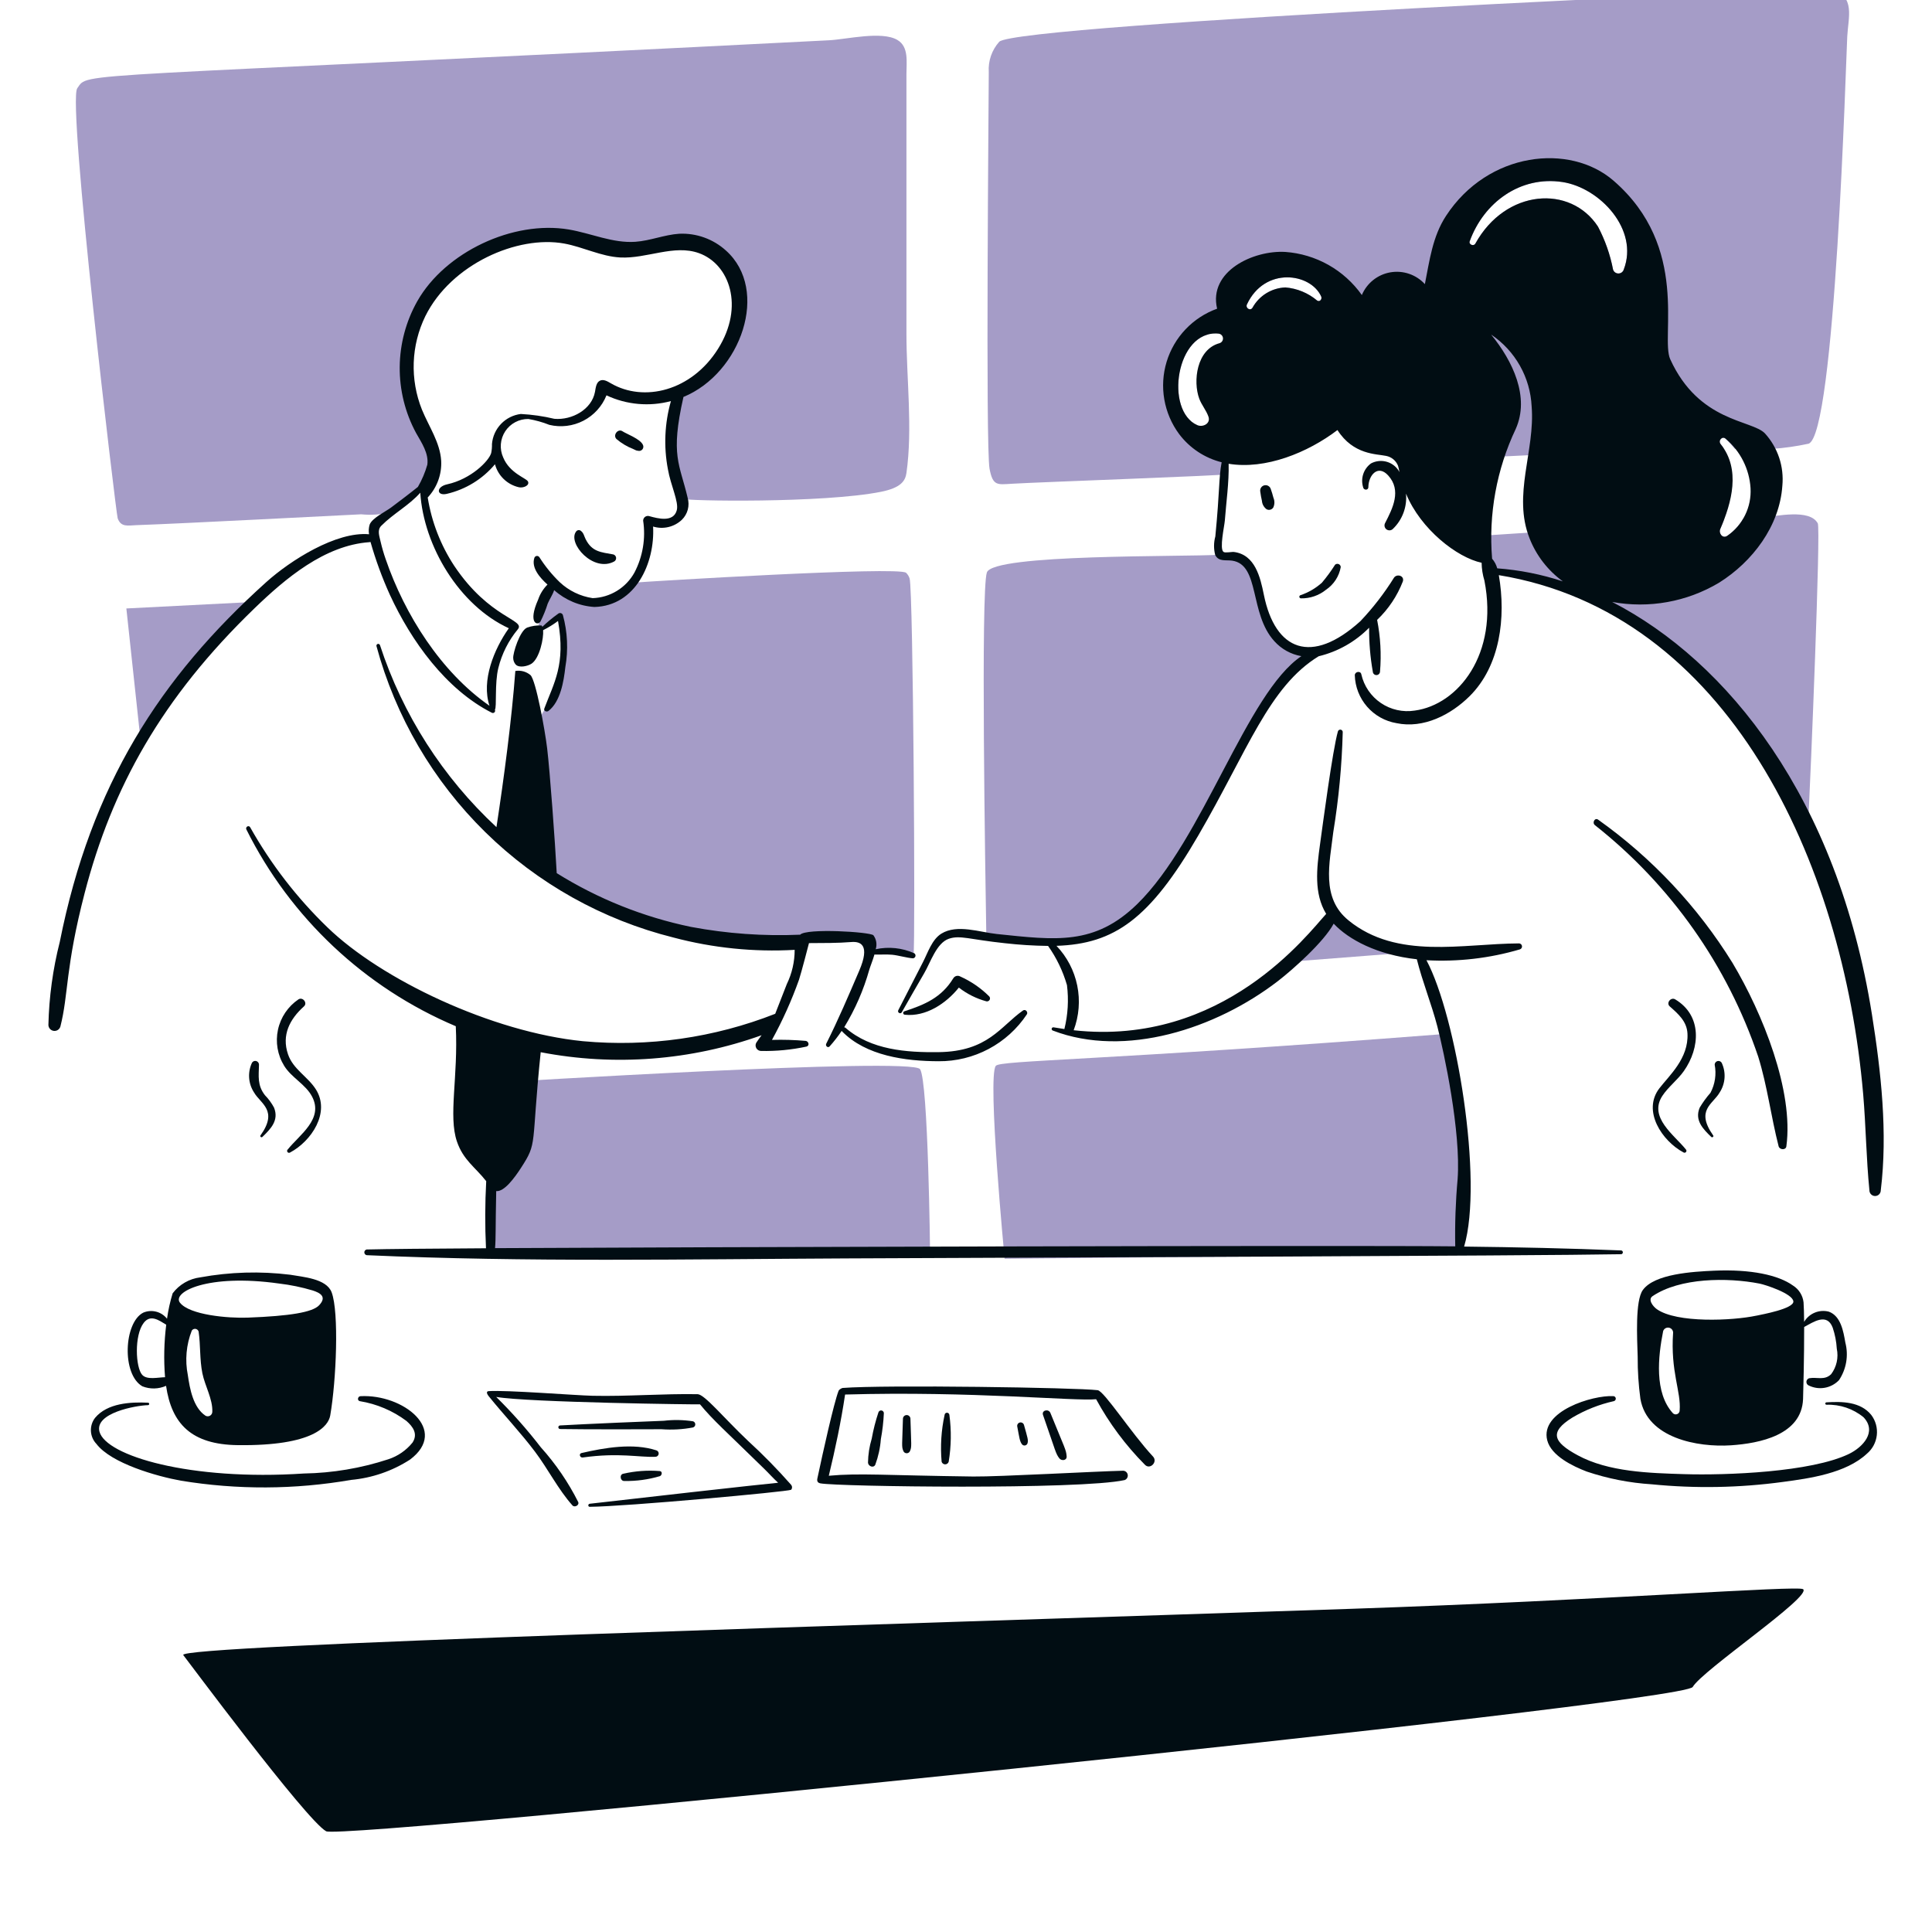 <svg width="157" height="157" viewBox="0 0 157 157" fill="none" xmlns="http://www.w3.org/2000/svg">
<g clip-path="url(#clip0_5785_3482)">
<path d="M6.28 7.171C7.289 5.799 4.574 6.48 67.38 3.272C68.793 3.199 71.653 2.496 72.927 3.248C73.869 3.806 73.658 5.049 73.66 6.005V27.129C73.66 30.772 74.174 34.835 73.66 38.438C73.568 39.087 73.204 39.641 71.596 39.964C66.925 40.899 55.644 40.727 55.392 40.524C55.021 40.219 54.024 35.125 55.207 32.098C55.434 31.519 56.121 31.282 56.604 30.945C58.295 29.844 59.498 28.136 59.967 26.173C60.13 25.179 60.064 24.161 59.773 23.197C59.483 22.232 58.976 21.347 58.291 20.609C57.139 19.378 55.189 19.976 53.746 20.076C51.654 20.22 49.292 20.363 47.272 19.722C41.883 18.016 36.648 20.284 34.392 24.589C33.099 27.057 32.576 30.387 33.712 32.93C34.28 34.202 36.327 38.315 34.165 39.819C33.405 40.502 32.582 41.111 31.706 41.637C30.935 41.82 30.139 41.873 29.351 41.794C27.216 41.89 15.042 42.538 11.086 42.675C10.414 42.698 9.827 42.869 9.563 42.119C9.429 41.732 5.449 8.299 6.28 7.171Z" fill="#A59CC7"/>
<path d="M73.633 46.548C73.045 45.999 52.456 47.266 51.81 47.327C51.164 47.388 50.9 49.534 47.168 48.789C46.781 48.711 45.765 47.763 45.385 47.731C44.825 47.683 43.988 49.903 43.909 50.092C43.787 50.479 43.738 50.886 43.767 51.29C44.331 50.925 44.874 50.529 45.394 50.103C45.822 51.682 45.88 53.339 45.565 54.945C45.114 56.092 44.559 57.196 43.907 58.242C43.852 58.317 43.405 69.586 44.096 70.78C44.511 71.499 52.358 76.589 64.603 76.526C65.806 76.52 70.224 76.173 70.63 76.508C70.878 76.713 70.39 77.132 70.663 77.293C71.056 77.529 71.948 77.338 72.39 77.348C73.011 77.359 73.63 77.43 74.237 77.559C74.394 76.661 74.212 47.981 73.918 47.015C73.865 46.837 73.767 46.676 73.633 46.548Z" fill="#A59CC7"/>
<path d="M20.21 48.937L10.268 49.445L11.395 59.912C11.791 59.41 17.475 51.752 20.21 48.937Z" fill="#A59CC7"/>
<path d="M40.204 87.977C40.204 87.977 74.096 85.877 74.767 86.884C75.438 87.89 75.581 101.902 75.581 101.902H39.863L40.204 87.977Z" fill="#A59CC7"/>
<path d="M148.855 -0.836C148.064 -1.05 82.617 1.95 81.2 3.394C80.901 3.728 80.672 4.119 80.526 4.543C80.38 4.967 80.321 5.416 80.351 5.864C80.347 8.009 80.082 36.373 80.415 38.103C80.686 39.511 81.043 39.382 82.262 39.309C84.427 39.179 99.726 38.639 99.72 38.537C99.627 36.759 97.679 35.878 96.705 34.155C94.978 32.516 95.676 27.865 98.145 27.187C99.191 26.481 100.4 26.052 101.657 25.94C115.253 25.842 117.357 34.88 117.055 37.576C117.113 37.061 139.571 36.445 140.089 36.452C140.007 36.326 139.919 36.205 139.825 36.088C139.589 35.796 139.968 35.392 140.245 35.669C140.503 35.923 140.748 36.19 140.978 36.469C142.981 36.621 144.995 36.483 146.958 36.059C149.134 35.467 150.01 4.905 150.112 2.976C150.198 1.391 150.787 -0.313 148.855 -0.836ZM107.036 24.424C106.308 23.808 105.405 23.436 104.454 23.358C103.906 23.38 103.372 23.543 102.905 23.83C102.437 24.118 102.052 24.521 101.785 25.002C101.617 25.3 101.19 25.036 101.332 24.736C102.783 21.642 106.513 22.183 107.367 24.096C107.455 24.296 107.257 24.567 107.036 24.424ZM131.949 21.902C131.92 21.995 131.863 22.076 131.784 22.134C131.706 22.192 131.611 22.223 131.514 22.223C131.417 22.223 131.322 22.192 131.244 22.134C131.166 22.076 131.108 21.995 131.079 21.902C130.845 20.684 130.431 19.508 129.852 18.411C127.629 15.001 122.357 15.344 119.892 19.795C119.756 20.042 119.335 19.874 119.435 19.601C120.576 16.452 123.542 14.271 126.971 14.792C130.005 15.257 133.201 18.653 131.949 21.902Z" fill="#A59CC7"/>
<path d="M147.718 42.531C147.062 41.313 144.32 41.968 143.264 42.037L141.664 42.141C141.348 42.709 140.898 43.191 140.354 43.546C139.973 43.793 139.647 43.327 139.794 42.987C139.898 42.746 140.001 42.498 140.098 42.244C134.71 42.597 124.351 43.276 119.909 43.566C120.348 44.44 120.791 45.355 121.16 46.296C124.896 46.467 128.225 48.259 131.621 49.743C133.409 50.523 142.256 58.329 146.964 66.394C147.127 63.185 147.972 42.994 147.718 42.531Z" fill="#A59CC7"/>
<path d="M108.55 73.817C107.379 75.406 106.043 76.867 104.563 78.173L113.473 77.48C111.599 76.892 108.592 73.912 108.55 73.817Z" fill="#A59CC7"/>
<path d="M99 64.539C99 64.539 101.609 57.303 106.469 53.325C106.304 53.265 103.679 51.912 103.004 50.516C102.45 49.306 102.083 48.019 101.915 46.698C101.865 46.356 100.878 45.619 100.431 45.495C100.072 45.397 99.411 45.371 99.146 45.078C96.145 45.269 80.699 44.993 80.195 46.521C79.692 48.048 80.068 70.915 80.155 76.32C82.307 76.513 84.469 76.576 86.629 76.507C92.321 77.316 98.375 65.575 99 64.539Z" fill="#A59CC7"/>
<path d="M80.922 86.613C81.281 86.155 89.299 86.21 117.238 84.037L118.898 93.516L118.685 101.946L81.64 102.287C81.64 102.287 80.219 87.511 80.922 86.613Z" fill="#A59CC7"/>
<path d="M46.81 43.202C46.104 44.151 48.224 46.559 49.923 45.621C49.973 45.589 50.013 45.543 50.039 45.489C50.064 45.435 50.073 45.375 50.066 45.316C50.058 45.257 50.033 45.201 49.995 45.155C49.957 45.11 49.907 45.076 49.85 45.057C48.83 44.868 48.111 44.855 47.588 43.809C47.464 43.567 47.438 43.322 47.218 43.151C47.189 43.124 47.155 43.103 47.118 43.091C47.081 43.079 47.041 43.075 47.002 43.08C46.963 43.085 46.926 43.099 46.892 43.12C46.859 43.141 46.831 43.169 46.81 43.202Z" fill="#010D13"/>
<path d="M50.106 35.686C50.51 36.027 50.967 36.299 51.46 36.491C51.536 36.533 51.615 36.57 51.696 36.602C51.721 36.609 51.859 36.634 51.824 36.629L51.857 36.634C51.922 36.65 51.989 36.647 52.052 36.625C52.114 36.603 52.169 36.563 52.21 36.511C52.25 36.458 52.275 36.395 52.28 36.329C52.286 36.263 52.272 36.197 52.24 36.138C52.012 35.66 50.899 35.256 50.592 35.051C50.216 34.79 49.769 35.373 50.106 35.686Z" fill="#010D13"/>
<path d="M78.029 79.35C77.934 79.297 77.823 79.282 77.718 79.31C77.613 79.338 77.523 79.406 77.467 79.499C76.511 81.061 75.163 81.638 73.496 82.18C73.464 82.19 73.436 82.211 73.417 82.24C73.399 82.269 73.391 82.303 73.396 82.337C73.4 82.371 73.417 82.402 73.442 82.425C73.468 82.447 73.501 82.46 73.535 82.461C75.237 82.64 76.88 81.551 77.919 80.254C78.582 80.77 79.341 81.149 80.151 81.37C80.201 81.382 80.255 81.378 80.303 81.357C80.351 81.337 80.391 81.302 80.418 81.256C80.444 81.211 80.455 81.159 80.45 81.107C80.444 81.055 80.422 81.006 80.386 80.968C79.705 80.29 78.906 79.742 78.029 79.35Z" fill="#010D13"/>
<path d="M105.717 48.624C106.459 48.639 107.182 48.391 107.758 47.923C108.07 47.712 108.336 47.441 108.542 47.125C108.747 46.809 108.887 46.455 108.953 46.084C108.951 46.031 108.935 45.98 108.905 45.936C108.875 45.893 108.833 45.859 108.784 45.839C108.735 45.819 108.681 45.813 108.629 45.823C108.577 45.832 108.529 45.857 108.491 45.893C108.168 46.404 107.81 46.892 107.421 47.353C106.915 47.806 106.322 48.152 105.678 48.368C105.649 48.377 105.624 48.397 105.607 48.423C105.591 48.45 105.584 48.481 105.589 48.512C105.593 48.543 105.609 48.571 105.632 48.591C105.656 48.612 105.686 48.623 105.717 48.624Z" fill="#010D13"/>
<path d="M102.414 39.957C102.45 40.209 102.488 40.455 102.548 40.703C102.558 40.836 102.597 40.966 102.662 41.083C102.727 41.199 102.816 41.301 102.923 41.381C103.016 41.432 103.124 41.446 103.227 41.419C103.329 41.392 103.418 41.327 103.473 41.236C103.53 41.112 103.56 40.978 103.562 40.842C103.563 40.706 103.536 40.571 103.482 40.446C103.422 40.199 103.344 39.963 103.261 39.723C103.224 39.617 103.148 39.529 103.049 39.477C102.95 39.425 102.835 39.413 102.727 39.443C102.619 39.473 102.527 39.543 102.469 39.638C102.41 39.734 102.391 39.848 102.414 39.957Z" fill="#010D13"/>
<path d="M129.613 67.059C135.765 71.914 140.374 78.451 142.88 85.876C143.621 88.265 143.917 90.739 144.537 93.154C144.616 93.443 145.122 93.484 145.165 93.154C145.776 88.663 143.249 82.366 140.783 78.239C137.956 73.675 134.247 69.721 129.872 66.61C129.603 66.411 129.354 66.859 129.613 67.059Z" fill="#010D13"/>
<path d="M60.779 117.082C58.809 115.22 57.271 113.32 56.697 113.296C53.865 113.246 50.989 113.487 48.155 113.425C46.77 113.394 41.139 112.946 39.71 113.048C39.527 113.061 39.517 113.217 39.727 113.476C40.958 114.999 42.303 116.412 43.482 117.978C44.532 119.373 45.36 121.035 46.516 122.332C46.695 122.532 47.095 122.32 46.987 122.057C46.177 120.448 45.156 118.954 43.952 117.615C42.836 116.169 41.623 114.8 40.322 113.517C42.812 113.966 56.829 114.145 56.885 114.121C57.938 115.407 59.005 116.328 62.066 119.325C62.459 119.704 62.826 120.123 63.234 120.493C62.274 120.571 50.549 121.891 47.927 122.199C47.77 122.217 47.764 122.447 47.927 122.447C50.809 122.43 64.027 121.218 64.29 121.064C64.337 121.008 64.363 120.937 64.363 120.863C64.363 120.79 64.337 120.719 64.29 120.662C63.185 119.407 62.013 118.211 60.779 117.082Z" fill="#010D13"/>
<path d="M45.518 116.127C47.37 116.16 52.863 116.155 53.755 116.143C54.612 116.208 55.473 116.16 56.316 115.999C56.37 115.982 56.416 115.949 56.45 115.904C56.483 115.859 56.501 115.805 56.501 115.749C56.501 115.693 56.483 115.638 56.45 115.593C56.416 115.548 56.37 115.515 56.316 115.499C55.532 115.378 54.735 115.363 53.948 115.456C52.989 115.485 47.369 115.728 45.518 115.835C45.479 115.835 45.442 115.851 45.414 115.878C45.387 115.906 45.372 115.943 45.372 115.981C45.372 116.02 45.387 116.057 45.414 116.085C45.442 116.112 45.479 116.127 45.518 116.127Z" fill="#010D13"/>
<path d="M47.357 118.44C50.301 118.027 51.925 118.44 53.266 118.383C53.33 118.381 53.391 118.357 53.438 118.315C53.485 118.272 53.516 118.214 53.525 118.151C53.533 118.088 53.519 118.024 53.485 117.971C53.451 117.917 53.398 117.878 53.338 117.859C51.445 117.245 49.15 117.642 47.256 118.078C47.015 118.134 47.124 118.473 47.357 118.44Z" fill="#010D13"/>
<path d="M50.735 120.35C51.712 120.367 52.686 120.235 53.623 119.957C53.795 119.894 53.853 119.576 53.623 119.544C52.628 119.463 51.627 119.536 50.654 119.759C50.319 119.815 50.397 120.366 50.735 120.35Z" fill="#010D13"/>
<path d="M68.018 114.398C68.02 114.399 68.022 114.399 68.023 114.399C68.025 114.398 68.027 114.397 68.028 114.396C68.03 114.395 68.031 114.394 68.032 114.392C68.032 114.39 68.033 114.389 68.033 114.387C68.033 114.385 68.032 114.383 68.032 114.382C68.031 114.38 68.03 114.378 68.028 114.377C68.027 114.376 68.025 114.375 68.023 114.375C68.022 114.375 68.02 114.375 68.018 114.375C68.016 114.375 68.014 114.375 68.013 114.375C68.011 114.375 68.009 114.376 68.008 114.377C68.006 114.378 68.005 114.38 68.004 114.382C68.003 114.383 68.003 114.385 68.003 114.387C68.003 114.389 68.003 114.39 68.004 114.392C68.005 114.394 68.006 114.395 68.008 114.396C68.009 114.397 68.011 114.398 68.013 114.399C68.014 114.399 68.016 114.399 68.018 114.398Z" fill="#010D13"/>
<path d="M93.697 118.362C91.952 116.492 89.723 113.028 89.2 112.971C87.487 112.759 71.902 112.523 68.476 112.79C68.453 112.79 68.201 112.877 68.139 113.038C67.747 114.075 66.868 118.044 66.433 120.091C66.412 120.191 66.327 120.477 66.662 120.541C68.067 120.813 87.796 121.074 91.39 120.275C91.474 120.245 91.545 120.186 91.591 120.11C91.637 120.033 91.656 119.943 91.644 119.855C91.632 119.766 91.591 119.684 91.526 119.622C91.461 119.561 91.377 119.523 91.288 119.515C89.247 119.558 81.112 120.01 79.091 119.986C71.97 119.895 69.837 119.693 67.351 119.924C67.876 117.745 68.345 115.54 68.674 113.324C78.943 113.03 87.4 113.88 89.074 113.705C90.136 115.658 91.471 117.45 93.037 119.028C93.449 119.465 94.108 118.802 93.697 118.362Z" fill="#010D13"/>
<path d="M71.382 114.777C71.151 115.472 70.97 116.183 70.84 116.905C70.649 117.54 70.546 118.198 70.536 118.862C70.556 119.148 70.987 119.333 71.13 119.023C71.377 118.356 71.529 117.657 71.581 116.947C71.711 116.251 71.793 115.546 71.825 114.838C71.824 114.784 71.804 114.732 71.768 114.692C71.733 114.651 71.683 114.625 71.63 114.618C71.576 114.61 71.522 114.622 71.477 114.652C71.431 114.681 71.398 114.725 71.382 114.777Z" fill="#010D13"/>
<path d="M73.376 115.281C73.317 117.438 73.256 117.539 73.401 117.892C73.419 117.951 73.457 118.003 73.507 118.04C73.557 118.076 73.618 118.096 73.68 118.096C73.742 118.096 73.802 118.076 73.853 118.04C73.903 118.003 73.94 117.951 73.959 117.892C74.098 117.558 74.048 117.46 73.984 115.281C73.98 115.203 73.946 115.13 73.889 115.076C73.833 115.022 73.758 114.992 73.68 114.992C73.602 114.992 73.526 115.022 73.47 115.076C73.413 115.13 73.379 115.203 73.376 115.281Z" fill="#010D13"/>
<path d="M76.76 114.983C76.488 116.231 76.407 117.514 76.519 118.786C76.538 118.847 76.576 118.901 76.628 118.939C76.68 118.977 76.742 118.998 76.806 118.998C76.87 118.998 76.932 118.977 76.984 118.939C77.035 118.901 77.074 118.847 77.093 118.786C77.301 117.528 77.321 116.246 77.15 114.983C77.147 114.933 77.125 114.887 77.088 114.853C77.052 114.819 77.004 114.8 76.955 114.8C76.905 114.8 76.857 114.819 76.821 114.853C76.785 114.887 76.763 114.933 76.76 114.983Z" fill="#010D13"/>
<path d="M84.759 114.987C85.818 118.016 85.774 118.095 86.084 118.508C86.254 118.733 86.706 118.698 86.679 118.346C86.638 117.796 86.538 117.728 85.359 114.82C85.213 114.458 84.623 114.601 84.759 114.987Z" fill="#010D13"/>
<path d="M82.669 115.944C82.836 116.808 82.858 117.149 83.07 117.391C83.102 117.423 83.141 117.446 83.185 117.457C83.229 117.469 83.275 117.469 83.318 117.458C83.362 117.446 83.402 117.423 83.434 117.392C83.466 117.36 83.49 117.321 83.502 117.277C83.572 117.014 83.502 116.833 83.212 115.796C83.192 115.724 83.144 115.663 83.08 115.626C83.015 115.589 82.938 115.579 82.866 115.599C82.794 115.619 82.733 115.666 82.696 115.731C82.659 115.796 82.65 115.873 82.669 115.944Z" fill="#010D13"/>
<path d="M136.995 93.402C136.058 92.234 133.952 90.799 135.083 89.061C135.566 88.321 136.324 87.765 136.837 87.034C138.163 85.15 138.329 82.526 136.131 81.211C135.782 81.003 135.373 81.505 135.689 81.784C136.379 82.394 137.082 83 137.129 83.996C137.231 86.009 135.638 87.411 134.853 88.429C133.429 90.269 135.059 92.719 136.808 93.651C136.841 93.671 136.88 93.678 136.918 93.671C136.957 93.663 136.99 93.642 137.014 93.611C137.037 93.58 137.048 93.541 137.045 93.503C137.041 93.464 137.024 93.428 136.995 93.402Z" fill="#010D13"/>
<path d="M139.221 92.272C137.764 90.207 139.195 89.738 139.743 88.78C139.975 88.425 140.112 88.016 140.141 87.592C140.17 87.169 140.089 86.745 139.907 86.361C139.872 86.305 139.82 86.261 139.758 86.237C139.697 86.213 139.629 86.21 139.565 86.227C139.501 86.245 139.445 86.283 139.404 86.335C139.363 86.388 139.341 86.452 139.34 86.518C139.49 87.296 139.37 88.101 139 88.802C138.67 89.177 138.376 89.582 138.121 90.012C137.694 91.037 138.39 91.745 139.067 92.395C139.144 92.464 139.287 92.366 139.221 92.272Z" fill="#010D13"/>
<path d="M148.425 114.154C149.521 114.114 150.594 114.477 151.441 115.174C152.555 116.364 151.362 117.608 150.263 118.145C147.202 119.636 140.275 119.899 136.853 119.793C134.05 119.706 130.704 119.622 128.19 118.251C126.255 117.198 125.845 116.39 127.78 115.193C128.828 114.574 129.967 114.123 131.156 113.859C131.203 113.845 131.244 113.814 131.271 113.772C131.298 113.731 131.309 113.681 131.302 113.632C131.295 113.583 131.271 113.538 131.234 113.505C131.197 113.472 131.149 113.454 131.1 113.453C129.43 113.365 125.134 114.671 125.731 117.037C126.056 118.318 127.835 119.157 128.936 119.581C130.647 120.157 132.426 120.506 134.228 120.619C137.774 120.971 141.348 120.906 144.878 120.427C147.076 120.136 150.005 119.72 151.702 118.139C152.157 117.76 152.448 117.22 152.515 116.631C152.582 116.043 152.42 115.451 152.062 114.979C151.181 113.898 149.692 113.88 148.427 113.958C148.401 113.958 148.376 113.968 148.358 113.986C148.339 114.004 148.329 114.029 148.328 114.055C148.328 114.081 148.338 114.106 148.356 114.124C148.374 114.143 148.399 114.154 148.425 114.154Z" fill="#010D13"/>
<path d="M23.585 93.65C25.302 92.731 26.875 90.402 25.659 88.51C24.993 87.474 23.817 86.889 23.404 85.673C22.869 84.103 23.552 82.813 24.7 81.782C25.01 81.505 24.61 80.997 24.258 81.208C23.404 81.785 22.806 82.669 22.589 83.676C22.372 84.683 22.552 85.735 23.093 86.612C23.692 87.586 24.849 88.117 25.369 89.129C26.302 90.934 24.353 92.203 23.391 93.399C23.358 93.425 23.336 93.463 23.331 93.504C23.325 93.546 23.337 93.588 23.363 93.621C23.388 93.655 23.426 93.676 23.468 93.682C23.509 93.687 23.552 93.675 23.585 93.65Z" fill="#010D13"/>
<path d="M21.322 92.391C22.007 91.729 22.682 91.041 22.269 90.008C22.071 89.639 21.822 89.3 21.53 89C20.902 88.192 21.022 87.461 21.047 86.514C21.046 86.448 21.023 86.384 20.982 86.331C20.942 86.279 20.885 86.241 20.822 86.223C20.758 86.206 20.69 86.209 20.628 86.233C20.566 86.257 20.514 86.301 20.479 86.357C20.297 86.741 20.217 87.165 20.246 87.589C20.275 88.013 20.412 88.422 20.645 88.777C21.177 89.704 22.627 90.233 21.166 92.269C21.102 92.366 21.244 92.466 21.322 92.391Z" fill="#010D13"/>
<path d="M12.025 113.987C10.603 113.919 8.728 114.019 7.729 115.214C7.489 115.521 7.369 115.904 7.388 116.293C7.407 116.682 7.565 117.051 7.833 117.333C9.036 118.918 12.743 119.972 14.705 120.325C19.283 121.076 23.956 121.055 28.527 120.262C30.233 120.107 31.876 119.542 33.316 118.614C36.519 116.216 32.749 113.276 29.295 113.458C29.072 113.469 29.002 113.808 29.239 113.863C30.611 114.085 31.909 114.635 33.023 115.466C33.572 115.945 33.977 116.53 33.524 117.226C33.011 117.862 32.325 118.335 31.548 118.587C29.335 119.313 27.026 119.702 24.697 119.741C15.438 120.353 8.593 118.3 8.081 116.335C7.688 114.82 11.04 114.211 12.025 114.187C12.051 114.187 12.077 114.176 12.096 114.158C12.114 114.139 12.125 114.113 12.125 114.087C12.125 114.06 12.114 114.035 12.096 114.016C12.077 113.997 12.051 113.987 12.025 113.987Z" fill="#010D13"/>
<path d="M14.897 134.5C14.034 133.695 70.561 132.066 109.803 130.737C130.417 130.037 146.13 128.822 146.527 129.142C147.254 129.731 138.341 135.727 137.554 137.089C136.767 138.451 27.846 149.55 26.505 148.815C24.88 147.922 14.972 134.569 14.897 134.5Z" fill="#010D13"/>
<path d="M149.958 109.102C149.801 108.204 149.598 106.949 148.619 106.59C148.239 106.491 147.838 106.519 147.475 106.668C147.112 106.817 146.808 107.081 146.608 107.419C146.603 106.772 146.589 106.214 146.562 105.832C146.531 105.555 146.438 105.289 146.29 105.053C146.142 104.817 145.942 104.617 145.706 104.469C144.521 103.612 142.276 103.128 139.291 103.26C137.564 103.339 134.454 103.512 133.502 104.83C132.87 105.702 133.037 108.736 133.083 110.276C133.077 111.41 133.151 112.544 133.303 113.668C133.853 116.865 137.94 117.629 140.662 117.45C142.997 117.293 146.408 116.613 146.522 113.693C146.535 113.351 146.619 110.179 146.611 107.836C147.368 107.429 148.466 106.659 148.93 107.889C149.117 108.442 149.229 109.017 149.263 109.599C149.338 109.957 149.336 110.326 149.258 110.682C149.179 111.039 149.025 111.374 148.807 111.667C148.266 112.198 147.676 111.888 147.021 111.998C146.962 112.015 146.91 112.048 146.87 112.094C146.83 112.14 146.804 112.197 146.796 112.257C146.788 112.318 146.797 112.379 146.823 112.434C146.849 112.489 146.89 112.535 146.942 112.567C147.348 112.779 147.811 112.853 148.263 112.778C148.714 112.704 149.129 112.484 149.445 112.152C149.74 111.708 149.938 111.208 150.027 110.682C150.115 110.157 150.092 109.618 149.958 109.102ZM136.495 114.623C136.494 114.686 136.474 114.746 136.439 114.798C136.403 114.849 136.354 114.889 136.296 114.913C136.238 114.937 136.175 114.943 136.114 114.932C136.052 114.921 135.996 114.892 135.95 114.849C134.416 113.174 134.745 110.226 135.151 108.176C135.18 108.082 135.241 108.002 135.324 107.949C135.406 107.896 135.505 107.874 135.603 107.888C135.7 107.901 135.789 107.948 135.855 108.021C135.921 108.093 135.959 108.187 135.962 108.285C135.737 111.47 136.621 113.089 136.495 114.623ZM142.723 106.915C140.781 107.329 136.257 107.533 134.637 106.386C134.323 106.165 133.889 105.601 134.291 105.33C136.507 103.829 140.357 103.797 142.986 104.309C143.457 104.402 145.674 105.118 145.734 105.754C145.783 106.351 143.172 106.819 142.723 106.917V106.915Z" fill="#010D13"/>
<path d="M26.951 105.02C26.528 103.892 24.596 103.772 23.586 103.589C21.151 103.289 18.685 103.361 16.272 103.802C15.831 103.857 15.404 104 15.019 104.223C14.634 104.445 14.297 104.743 14.03 105.099C13.823 105.774 13.67 106.465 13.573 107.164C13.349 106.88 13.038 106.678 12.688 106.589C12.338 106.5 11.968 106.529 11.636 106.672C10.066 107.481 9.878 111.68 11.568 112.655C11.875 112.777 12.204 112.836 12.535 112.83C12.866 112.823 13.192 112.751 13.495 112.617C13.945 115.702 15.554 117.39 19.32 117.436C25.48 117.514 26.685 115.891 26.836 115.024C27.33 112.176 27.558 106.641 26.951 105.02ZM13.412 111.917C12.83 111.927 11.952 112.153 11.557 111.726C11.016 111.132 10.897 108.513 11.68 107.499C12.229 106.787 12.899 107.28 13.508 107.649C13.331 109.065 13.299 110.495 13.412 111.917ZM17.253 114.731C17.252 114.795 17.233 114.857 17.2 114.912C17.167 114.967 17.121 115.013 17.065 115.044C17.009 115.076 16.946 115.092 16.882 115.093C16.818 115.093 16.755 115.076 16.699 115.045C15.699 114.38 15.425 112.858 15.264 111.748C15.022 110.537 15.133 109.281 15.584 108.131C15.615 108.081 15.66 108.04 15.713 108.015C15.767 107.99 15.827 107.98 15.886 107.988C15.944 107.996 16 108.02 16.045 108.059C16.09 108.098 16.123 108.148 16.14 108.205C16.304 109.332 16.218 110.465 16.445 111.594C16.649 112.615 17.297 113.696 17.253 114.731ZM25.933 106.07C25.397 106.64 23.565 106.944 20.145 107.074C18.527 107.136 15.41 106.86 14.625 105.863C13.956 105.01 16.854 103.481 22.679 104.304C23.602 104.412 24.515 104.6 25.407 104.866C26.009 105.06 26.593 105.37 25.933 106.07Z" fill="#010D13"/>
<path d="M152.118 82.43C149.319 64.83 140.358 53.73 131.009 48.916C133.998 49.467 137.086 48.911 139.696 47.352C142.412 45.652 144.615 42.753 144.839 39.478C144.912 38.709 144.825 37.933 144.582 37.2C144.338 36.467 143.945 35.793 143.426 35.221C142.363 34.106 138.064 34.324 135.726 29.189C134.908 27.384 137.366 20.098 131.125 14.687C127.559 11.594 120.908 12.332 117.507 17.545C116.408 19.225 116.172 21.172 115.789 23.089C115.44 22.707 115 22.419 114.51 22.252C114.02 22.084 113.496 22.043 112.985 22.131C112.475 22.219 111.996 22.435 111.591 22.757C111.185 23.08 110.868 23.499 110.668 23.976C109.954 22.969 109.027 22.132 107.951 21.526C106.876 20.921 105.679 20.561 104.448 20.473C101.849 20.321 98.184 22.043 98.906 25.086C97.933 25.436 97.055 26.009 96.342 26.759C95.629 27.509 95.102 28.415 94.802 29.404C94.502 30.395 94.438 31.441 94.615 32.46C94.792 33.479 95.204 34.443 95.82 35.274C96.676 36.41 97.895 37.219 99.274 37.565C99.032 38.874 99.129 39.802 98.761 43.593C98.626 44.086 98.622 44.606 98.751 45.101C99.037 45.668 99.622 45.484 100.131 45.561C102.403 45.897 101.505 49.855 103.556 52.104C104.13 52.745 104.905 53.175 105.754 53.321C101.312 56.304 97.778 68.229 92.422 73.46C88.951 76.85 85.79 76.398 81.001 75.9C79.627 75.758 77.788 75.077 76.503 75.868C75.734 76.339 75.397 77.42 75.006 78.178C74.333 79.481 73.671 80.788 72.998 82.091C72.9 82.28 73.177 82.443 73.283 82.259C73.885 81.199 74.487 80.139 75.104 79.084C75.609 78.228 76.099 76.633 77.103 76.287C78.02 75.973 78.814 76.35 81.651 76.647C82.819 76.78 83.994 76.854 85.17 76.868C85.856 77.836 86.375 78.913 86.705 80.054C86.854 81.246 86.783 82.456 86.495 83.622C86.209 83.582 85.921 83.536 85.632 83.486C85.597 83.476 85.56 83.481 85.528 83.499C85.497 83.517 85.474 83.546 85.465 83.581C85.455 83.616 85.46 83.653 85.478 83.684C85.496 83.715 85.525 83.738 85.56 83.748C91.423 85.996 98.797 83.614 103.851 79.723C105.065 78.786 107.59 76.537 108.379 75.059C109.592 76.348 111.894 77.594 115.136 77.953C115.592 79.787 116.327 81.577 116.802 83.409C117.346 85.516 118.731 91.982 118.45 95.817C118.287 97.634 118.222 99.458 118.257 101.282C109.732 101.188 55.579 101.343 40.228 101.428C40.301 100.637 40.258 99.858 40.324 96.792C40.975 96.861 41.81 95.718 42.329 94.919C43.714 92.784 43.14 93.271 43.939 85.506C49.938 86.662 56.138 86.185 61.89 84.126C61.74 84.325 61.594 84.525 61.459 84.732C61.42 84.8 61.4 84.877 61.4 84.955C61.401 85.033 61.421 85.11 61.46 85.178C61.499 85.246 61.554 85.302 61.622 85.342C61.689 85.382 61.766 85.403 61.844 85.404C63.083 85.429 64.321 85.31 65.533 85.05C65.81 84.981 65.72 84.614 65.47 84.585C64.56 84.505 63.646 84.478 62.732 84.506C63.594 82.937 64.329 81.301 64.93 79.614C65.12 79.033 65.719 76.732 65.74 76.64C66.891 76.632 68.043 76.644 69.187 76.552C69.924 76.494 70.731 76.768 69.824 78.882C68.951 80.915 68.128 82.856 67.14 84.82C67.055 84.99 67.277 85.191 67.417 85.034C67.774 84.636 68.102 84.214 68.398 83.77C68.405 83.783 68.413 83.795 68.422 83.806C70.378 85.812 73.591 86.232 76.272 86.239C77.69 86.25 79.088 85.907 80.341 85.242C81.593 84.577 82.66 83.611 83.445 82.43C83.562 82.241 83.33 81.972 83.131 82.116C81.291 83.412 80.29 85.448 76.278 85.5C73.666 85.534 70.783 85.325 68.714 83.528C68.683 83.499 68.643 83.483 68.601 83.48C69.493 82.021 70.18 80.446 70.642 78.799C70.727 78.513 70.921 78.049 71.06 77.568C71.538 77.587 72.012 77.542 72.493 77.585C72.974 77.629 73.705 77.841 74.18 77.876C74.228 77.875 74.274 77.858 74.312 77.828C74.35 77.798 74.377 77.757 74.389 77.71C74.402 77.664 74.399 77.615 74.382 77.57C74.364 77.525 74.332 77.488 74.291 77.462C73.309 77.024 72.213 76.91 71.162 77.137C71.223 76.947 71.238 76.745 71.206 76.548C71.174 76.351 71.095 76.165 70.977 76.004C70.7 75.725 65.523 75.413 65.023 75.956C62.052 76.085 59.075 75.872 56.153 75.323C52.286 74.523 48.591 73.044 45.241 70.954C45.107 68.403 44.685 62.667 44.464 60.822C44.282 59.296 43.548 55.295 43.112 54.864C42.943 54.721 42.745 54.617 42.532 54.558C42.318 54.5 42.095 54.489 41.877 54.525C41.587 58.45 40.953 63.226 40.344 67.216C35.983 63.167 32.724 58.075 30.875 52.418C30.862 52.384 30.836 52.355 30.803 52.339C30.771 52.322 30.733 52.318 30.697 52.328C30.661 52.338 30.631 52.36 30.611 52.392C30.592 52.423 30.585 52.461 30.591 52.497C32.141 58.238 35.196 63.461 39.44 67.626C43.684 71.791 48.964 74.747 54.733 76.188C57.941 77.039 61.264 77.376 64.577 77.188C64.578 78.153 64.359 79.105 63.938 79.972C63.767 80.395 63.159 81.965 62.996 82.384C58.034 84.335 52.684 85.097 47.375 84.611C39.972 83.875 30.974 79.593 26.608 75.359C24.131 72.967 22.015 70.227 20.328 67.225C20.215 67.025 19.922 67.202 20.021 67.404C23.606 74.592 29.641 80.263 37.038 83.394C37.243 87.524 36.419 90.679 37.133 92.766C37.649 94.275 38.614 94.841 39.511 95.984C39.412 97.801 39.406 99.621 39.493 101.438C34.913 101.464 31.422 101.497 29.799 101.537C29.744 101.547 29.695 101.575 29.66 101.618C29.625 101.66 29.606 101.713 29.606 101.768C29.606 101.823 29.625 101.877 29.66 101.919C29.695 101.961 29.744 101.99 29.799 102C42.797 102.582 55.861 102.322 68.868 102.262C82.806 102.198 124.729 102.056 131.753 101.921C131.788 101.914 131.82 101.895 131.843 101.867C131.866 101.839 131.878 101.804 131.878 101.767C131.878 101.731 131.866 101.696 131.843 101.668C131.82 101.64 131.788 101.621 131.753 101.614C127.499 101.444 123.24 101.348 118.979 101.3C120.56 95.943 118.351 82.59 115.918 78.031C118.48 78.171 121.047 77.874 123.509 77.15C123.565 77.132 123.614 77.096 123.645 77.046C123.677 76.996 123.69 76.936 123.682 76.878C123.674 76.819 123.645 76.765 123.601 76.726C123.557 76.687 123.5 76.664 123.441 76.663C118.832 76.686 113.55 78.006 109.594 74.803C107.327 72.967 108.051 70.144 108.347 67.615C108.788 64.927 109.045 62.212 109.115 59.489C109.114 59.441 109.097 59.395 109.065 59.359C109.033 59.322 108.989 59.299 108.942 59.293C108.894 59.286 108.846 59.297 108.805 59.323C108.765 59.349 108.736 59.389 108.722 59.435C108.287 60.961 107.477 67.117 107.272 68.589C106.99 70.611 106.766 72.611 107.769 74.266C106.303 75.863 99.396 85.059 87.249 83.721C87.686 82.562 87.787 81.304 87.54 80.09C87.293 78.876 86.709 77.757 85.854 76.861C90.557 76.704 93.424 74.701 97.383 67.883C101.407 60.958 103.12 55.799 107.16 53.329C108.716 52.955 110.137 52.151 111.259 51.011C111.249 52.208 111.349 53.403 111.558 54.581C111.562 54.656 111.594 54.727 111.649 54.779C111.703 54.831 111.776 54.859 111.851 54.859C111.926 54.859 111.999 54.831 112.053 54.779C112.108 54.727 112.14 54.656 112.144 54.581C112.262 53.175 112.182 51.759 111.909 50.374C112.83 49.498 113.545 48.428 114.002 47.242C114.138 46.786 113.531 46.605 113.284 46.938C112.494 48.208 111.577 49.395 110.548 50.48C106.583 54.072 103.623 52.881 102.705 48.333C102.416 46.905 101.993 45.078 100.277 44.855C100.106 44.832 99.56 44.953 99.423 44.847C99.084 44.59 99.496 42.77 99.533 42.308C99.646 40.8 99.879 39.212 99.843 37.687C102.836 38.182 106.272 36.784 108.686 34.947C109.981 36.975 111.868 36.881 112.634 37.047C112.852 37.087 113.055 37.182 113.226 37.323C113.396 37.464 113.528 37.646 113.609 37.852C113.644 37.956 113.677 38.13 113.726 38.359C113.511 37.96 113.146 37.662 112.712 37.531C112.278 37.401 111.81 37.447 111.41 37.66C111.117 37.875 110.898 38.175 110.783 38.52C110.668 38.864 110.663 39.236 110.768 39.584C110.802 39.847 111.194 39.869 111.197 39.584C111.208 38.614 111.971 37.726 112.801 38.63C113.918 39.847 113.174 41.309 112.559 42.502C112.512 42.586 112.497 42.684 112.516 42.778C112.536 42.872 112.588 42.956 112.664 43.015C112.74 43.073 112.835 43.102 112.931 43.097C113.027 43.092 113.118 43.052 113.187 42.985C113.57 42.618 113.865 42.169 114.05 41.672C114.235 41.175 114.306 40.642 114.256 40.114C115.454 43.026 118.422 45.313 120.4 45.732C120.408 46.223 120.485 46.711 120.628 47.181C121.795 53.152 118.492 57.269 114.964 57.744C114.002 57.895 113.018 57.675 112.212 57.127C111.407 56.58 110.839 55.747 110.625 54.797C110.568 54.489 110.101 54.572 110.095 54.868C110.121 55.81 110.474 56.713 111.092 57.424C111.71 58.135 112.555 58.609 113.484 58.766C115.682 59.229 117.905 58.084 119.431 56.568C121.904 54.11 122.396 50.183 121.799 46.739C140.392 49.782 149.773 69.942 151.408 88.926C151.629 91.525 151.656 94.135 151.914 96.731C151.914 96.853 151.962 96.971 152.049 97.057C152.136 97.144 152.253 97.192 152.375 97.192C152.498 97.192 152.615 97.144 152.702 97.057C152.788 96.971 152.837 96.853 152.837 96.731C153.411 92.036 152.858 87.084 152.118 82.43ZM140.246 35.666C140.833 36.164 141.314 36.775 141.659 37.463C142.004 38.151 142.207 38.902 142.254 39.67C142.298 40.425 142.145 41.179 141.812 41.858C141.48 42.537 140.977 43.119 140.354 43.548C139.973 43.794 139.647 43.329 139.794 42.988C140.723 40.849 141.474 38.135 139.826 36.09C139.592 35.796 139.969 35.392 140.246 35.666ZM99.106 27.887C97.226 28.39 96.936 30.999 97.454 32.396C97.65 32.924 98.023 33.338 98.204 33.864C98.394 34.422 97.748 34.738 97.309 34.551C94.611 33.4 95.564 26.802 99 27.112C99.094 27.115 99.183 27.151 99.252 27.214C99.322 27.277 99.367 27.362 99.38 27.455C99.392 27.547 99.372 27.642 99.322 27.721C99.272 27.8 99.195 27.859 99.106 27.887ZM107.035 24.424C106.306 23.808 105.404 23.436 104.453 23.358C103.904 23.38 103.371 23.543 102.903 23.83C102.436 24.118 102.05 24.521 101.784 25.002C101.615 25.3 101.188 25.036 101.33 24.736C102.781 21.642 106.511 22.183 107.365 24.096C107.455 24.296 107.257 24.567 107.036 24.424H107.035ZM121.67 46.185C121.591 45.896 121.448 45.628 121.252 45.401C120.956 41.777 121.619 38.14 123.174 34.854C124.327 32.264 122.934 29.341 121.174 27.189C122.14 27.838 122.941 28.704 123.512 29.717C124.084 30.731 124.41 31.864 124.466 33.027C124.76 36.624 122.896 40.218 124.298 43.752C124.849 45.151 125.788 46.363 127.004 47.245C125.276 46.676 123.485 46.32 121.67 46.185ZM119.892 19.797C119.756 20.043 119.335 19.875 119.434 19.603C120.576 16.454 123.542 14.272 126.97 14.793C130.007 15.257 133.203 18.655 131.951 21.904C131.923 21.997 131.865 22.078 131.787 22.136C131.708 22.193 131.614 22.224 131.516 22.224C131.419 22.224 131.325 22.193 131.246 22.136C131.168 22.078 131.11 21.997 131.082 21.904C130.847 20.686 130.433 19.509 129.855 18.412C127.629 15.001 122.357 15.344 119.892 19.795V19.797Z" fill="#010D13"/>
<path d="M45.744 49.987C45.732 49.948 45.71 49.912 45.68 49.883C45.65 49.855 45.613 49.834 45.573 49.824C45.533 49.813 45.491 49.813 45.451 49.823C45.411 49.834 45.374 49.854 45.344 49.882C44.896 50.202 44.472 50.553 44.075 50.934C44.059 50.894 44.036 50.858 44.006 50.828C43.609 50.807 43.213 50.865 42.84 50.999C42.243 51.235 41.674 53.077 41.705 53.481C41.709 53.676 41.782 53.863 41.912 54.008C42.201 54.305 42.907 54.126 43.199 53.93C43.848 53.488 44.192 51.876 44.136 51.209C44.561 50.997 44.967 50.747 45.346 50.461C45.984 54.01 45.008 55.496 44.234 57.574C44.156 57.787 44.434 57.881 44.573 57.771C45.548 57.008 45.812 55.367 45.941 54.213C46.187 52.807 46.12 51.364 45.744 49.987Z" fill="#010D13"/>
<path d="M58.995 20.363C57.959 19.423 56.593 18.931 55.196 18.995C53.99 19.074 52.84 19.565 51.633 19.649C49.791 19.778 48.032 18.955 46.217 18.649C41.696 17.891 36.182 20.477 33.914 24.471C32.993 26.101 32.501 27.938 32.482 29.811C32.463 31.683 32.919 33.53 33.807 35.178C34.264 35.99 34.851 36.839 34.726 37.762C34.547 38.393 34.289 39 33.96 39.567C33.248 40.14 32.517 40.689 31.787 41.238C31.34 41.574 30.244 42.092 30.039 42.63C29.962 42.885 29.945 43.153 29.99 43.415C27.326 43.176 23.599 45.535 21.621 47.318C12.992 55.09 7.403 63.77 4.858 76.541C4.296 78.75 3.986 81.014 3.933 83.293C3.936 83.41 3.981 83.523 4.06 83.611C4.139 83.699 4.246 83.756 4.363 83.772C4.48 83.788 4.599 83.761 4.699 83.698C4.798 83.634 4.871 83.537 4.906 83.424C5.577 80.799 5.299 78.649 6.882 72.563C9.101 64.03 13.12 56.731 20.689 49.426C23.188 47.014 26.381 44.309 30.023 44.058C30.052 44.057 30.081 44.051 30.109 44.041C30.529 45.517 31.058 46.961 31.693 48.358C33.415 52.085 36.227 56.022 39.967 57.92C40.002 57.938 40.041 57.944 40.079 57.938C40.117 57.933 40.153 57.915 40.181 57.888C40.208 57.861 40.227 57.826 40.233 57.788C40.24 57.749 40.234 57.71 40.217 57.675C40.384 57.462 40.182 55.538 40.498 54.276C40.783 53.127 41.322 52.056 42.076 51.144C42.742 50.348 39.789 50.275 36.918 45.99C35.812 44.31 35.075 42.414 34.757 40.428C35.131 40.03 35.421 39.561 35.609 39.048C35.797 38.536 35.88 37.991 35.852 37.445C35.762 35.954 34.851 34.663 34.287 33.285C33.801 32.07 33.574 30.767 33.621 29.46C33.669 28.153 33.99 26.87 34.563 25.694C36.666 21.455 42.059 19.1 45.849 19.791C47.392 20.073 48.84 20.842 50.406 20.923C52.559 21.034 54.771 19.842 56.798 20.571C59.289 21.467 60.508 24.907 58.353 28.342C56.2 31.778 52.322 32.715 49.631 31.144C49.364 30.987 49.046 30.801 48.767 30.928C48.446 31.074 48.413 31.504 48.349 31.85C48.084 33.272 46.489 34.158 45.049 34.034C44.154 33.82 43.241 33.689 42.322 33.641C41.712 33.717 41.146 34 40.72 34.443C40.293 34.886 40.032 35.462 39.979 36.075C39.986 36.323 39.965 36.572 39.915 36.816C39.722 37.477 38.267 38.935 36.341 39.357C35.408 39.562 35.478 40.321 36.299 40.134C37.834 39.779 39.212 38.935 40.224 37.727C40.347 38.187 40.594 38.604 40.938 38.934C41.281 39.264 41.709 39.493 42.173 39.597C42.529 39.675 43.06 39.451 42.904 39.126C42.771 38.851 41.421 38.465 40.89 37.171C40.737 36.832 40.672 36.459 40.701 36.088C40.73 35.717 40.853 35.359 41.057 35.047C41.262 34.736 41.541 34.481 41.87 34.307C42.199 34.132 42.567 34.043 42.939 34.049C43.522 34.148 44.094 34.308 44.644 34.526C45.576 34.749 46.558 34.63 47.41 34.189C48.262 33.749 48.927 33.017 49.284 32.127C50.92 32.895 52.775 33.06 54.521 32.594C54.009 34.395 53.925 36.292 54.276 38.131C54.497 39.426 55.176 40.783 54.998 41.46C54.73 42.473 53.475 42.143 52.749 41.939C52.692 41.924 52.632 41.922 52.575 41.933C52.517 41.944 52.463 41.969 52.416 42.005C52.369 42.04 52.331 42.086 52.305 42.139C52.279 42.191 52.265 42.249 52.264 42.308C52.482 43.753 52.235 45.231 51.558 46.527C51.22 47.138 50.73 47.651 50.135 48.015C49.54 48.38 48.86 48.584 48.163 48.606C47.158 48.457 46.223 48.004 45.483 47.308C44.855 46.701 44.302 46.021 43.834 45.284C43.811 45.247 43.778 45.218 43.738 45.199C43.699 45.181 43.655 45.174 43.611 45.179C43.568 45.185 43.527 45.203 43.494 45.231C43.461 45.259 43.436 45.296 43.423 45.338C43.165 46.128 43.854 46.934 44.49 47.504C44.147 47.847 43.888 48.264 43.732 48.723C42.865 50.671 43.695 50.873 43.92 50.507C44.156 50.038 44.352 49.551 44.509 49.051C44.66 48.687 44.912 48.335 45.033 47.956C45.939 48.766 47.092 49.248 48.305 49.325C51.664 49.237 53.231 45.741 53.072 42.788C53.476 42.912 53.905 42.926 54.316 42.829C54.727 42.733 55.105 42.529 55.411 42.239C55.643 42.012 55.809 41.726 55.892 41.413C55.975 41.099 55.972 40.769 55.882 40.457C55.239 37.699 54.452 37.051 55.54 32.257C60.227 30.328 62.573 23.565 58.995 20.363ZM41.348 51.053C40.142 52.758 39.101 55.308 39.778 57.353C35.837 54.617 32.891 49.953 31.341 45.438C31.177 44.969 31.039 44.492 30.927 44.009C30.821 43.533 30.638 43.074 30.985 42.725C31.981 41.721 33.215 41.093 34.153 40.04C34.431 44.389 37.332 49.211 41.348 51.053Z" fill="#010D13"/>
</g>
<defs>
<clipPath id="clip0_5785_3482">
<rect width="157" height="157" fill="white"/>
</clipPath>
</defs>
</svg>
